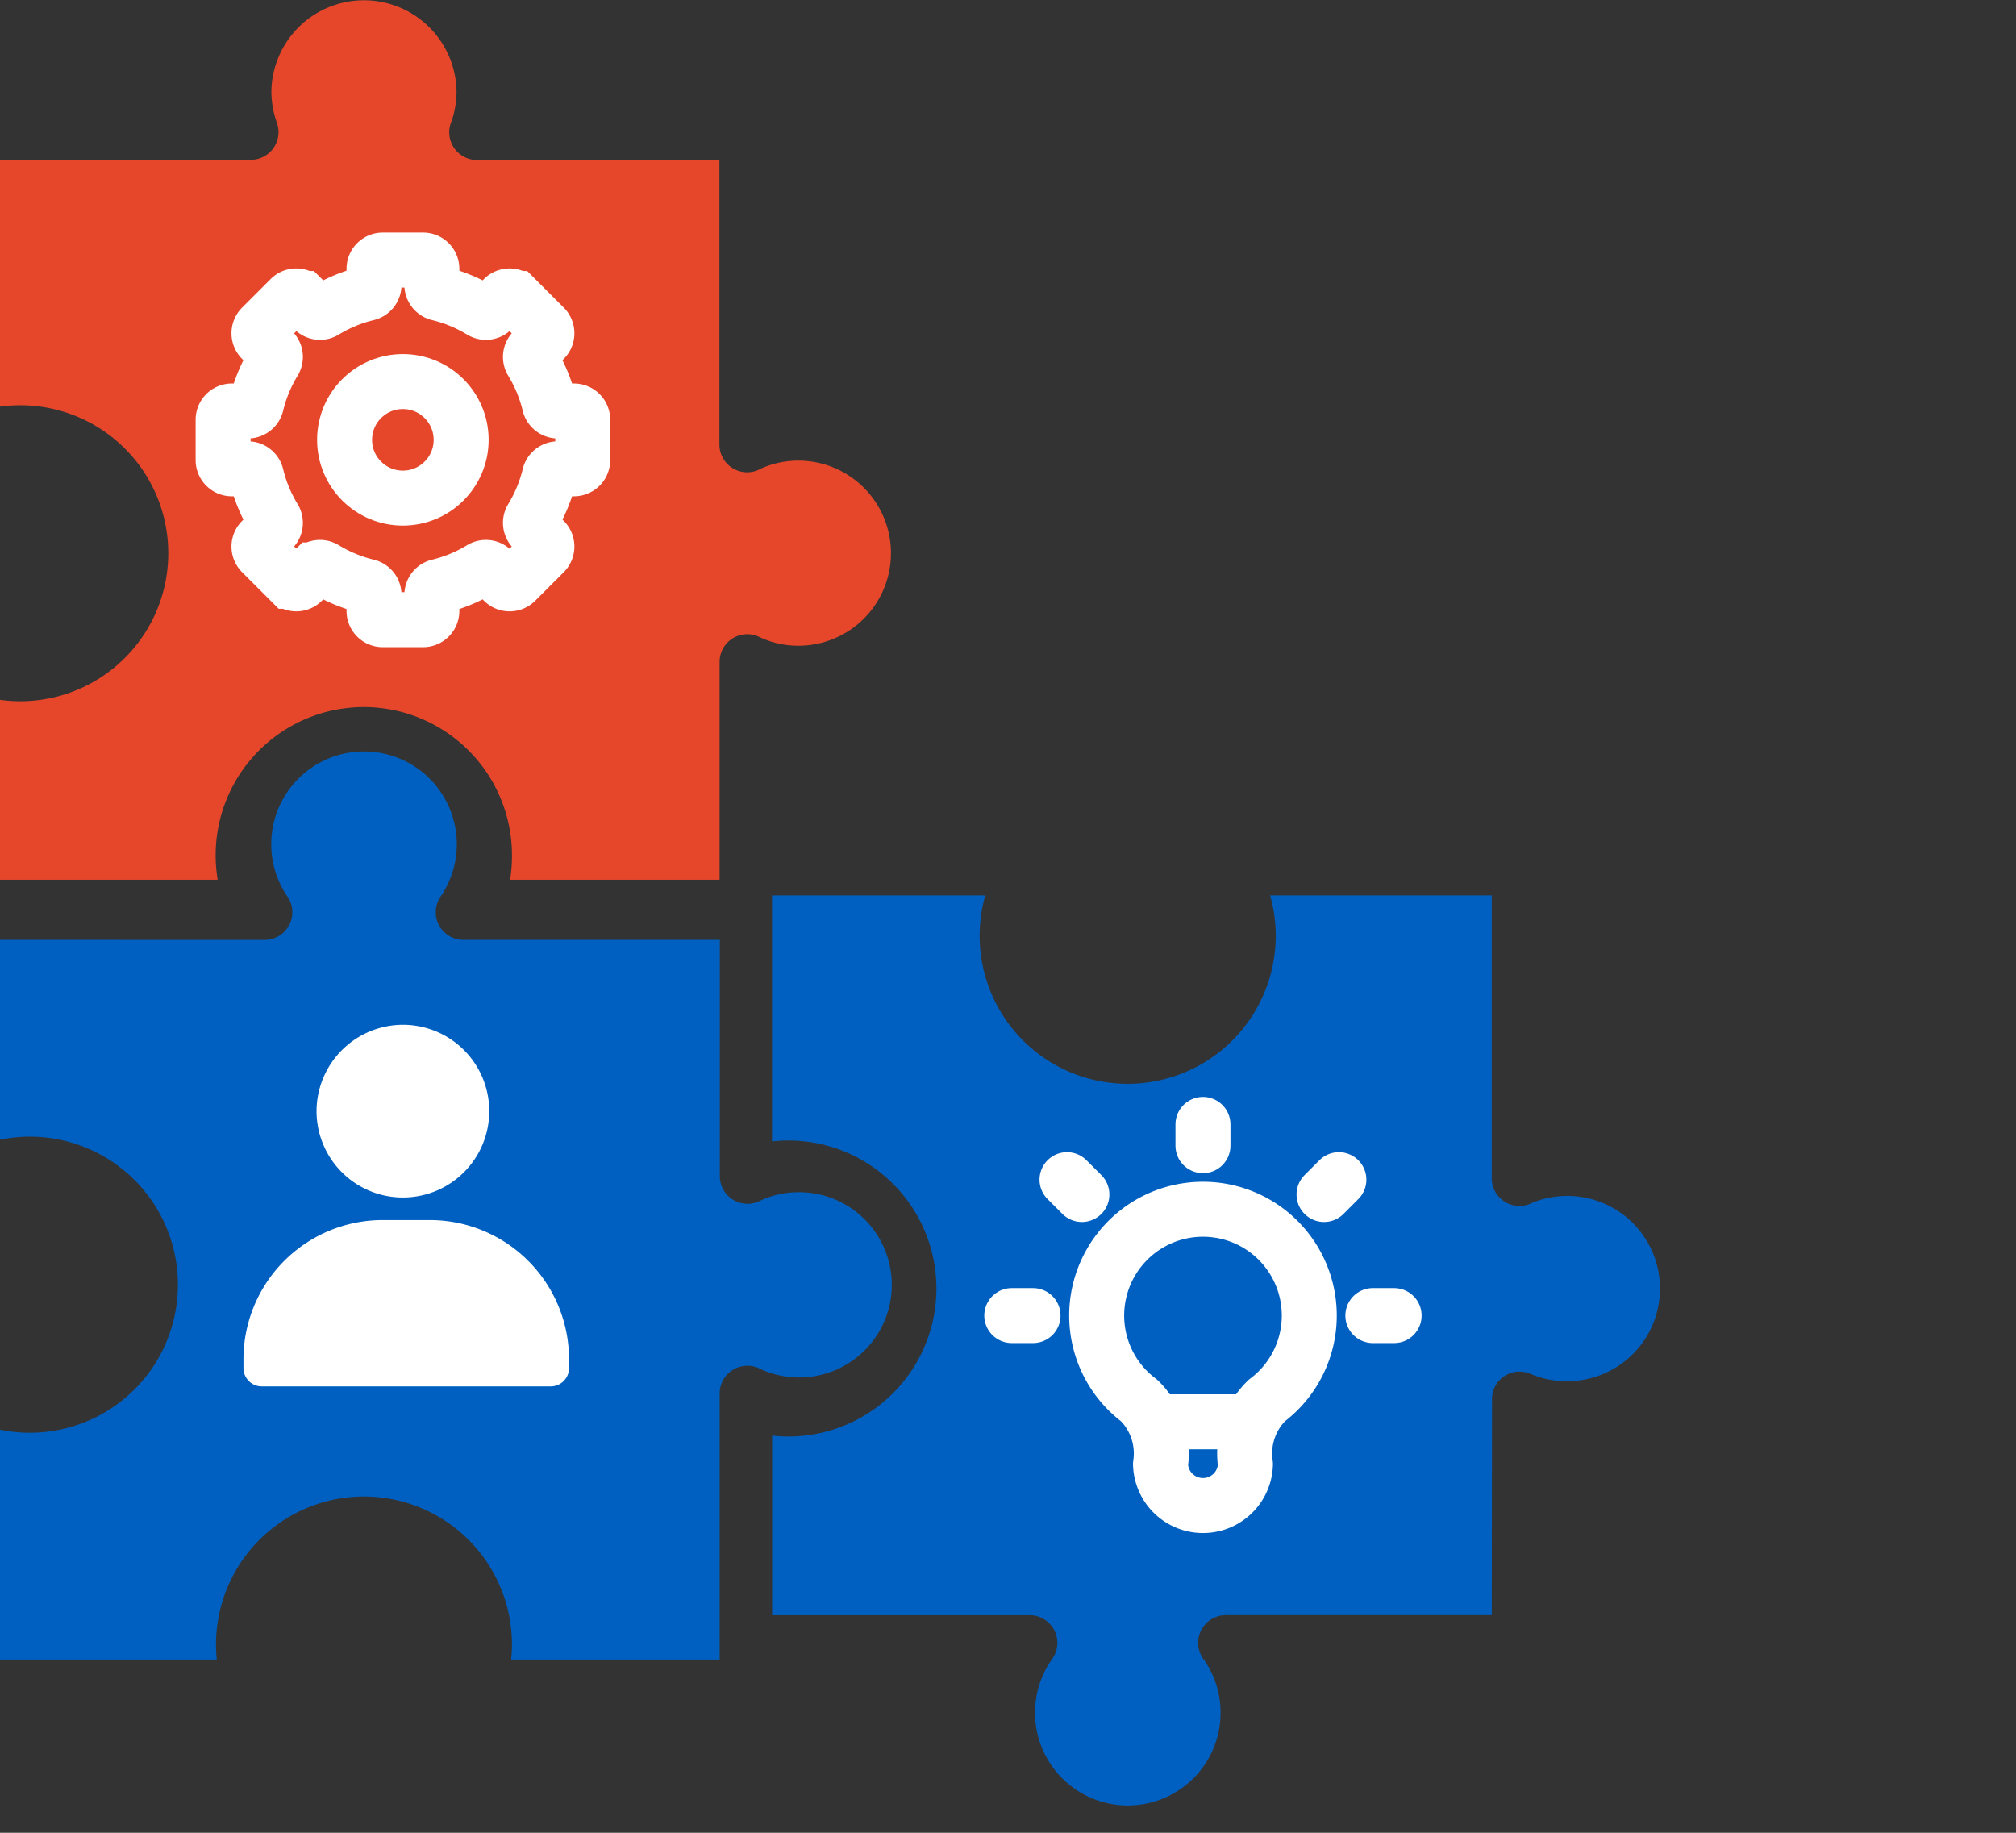 <svg xmlns="http://www.w3.org/2000/svg" xmlns:xlink="http://www.w3.org/1999/xlink" width="55" height="50" viewBox="0 0 55 50">
  <rect x="0" y="0" width="55" height="50" fill="#333333" stroke="none"/>
  <defs>
    <clipPath id="clip-path">
      <rect id="Rectangle_4641" data-name="Rectangle 4641" width="55" height="50" fill="none"/>
    </clipPath>
  </defs>
  <g id="_50_" data-name="50+" clip-path="url(#clip-path)">
    <g id="Group_12839" data-name="Group 12839">
      <path id="Path_20099" data-name="Path 20099" d="M54.858,60.487H47.605a.756.756,0,0,0-.586,1.235,2.531,2.531,0,1,1-4.152-.041.755.755,0,0,0-.615-1.192H35.224v-4.9a3.811,3.811,0,0,0,.445.026,4.038,4.038,0,0,0,0-8.076h0a3.852,3.852,0,0,0-.447.026V40.854h5.817a4.039,4.039,0,1,0,7.773,0h6.045v7.714a.757.757,0,0,0,1.114.667,2.507,2.507,0,0,1,.43-.13,2.527,2.527,0,1,1,.519,5h0a2.466,2.466,0,0,1-1.006-.2.752.752,0,0,0-.989.392h0a.744.744,0,0,0-.06.3Z" transform="translate(-14.16 -16.425)" fill="#0060c1" fill-rule="evenodd"/>
      <path id="Path_20100" data-name="Path 20100" d="M0,39.427v5.45a4.039,4.039,0,1,1,0,7.912V59.06H5.914a4.037,4.037,0,1,1,8.053-.419,3.761,3.761,0,0,1-.023.419h5.69V51.8a.757.757,0,0,1,1.081-.683,2.492,2.492,0,0,0,.527.184,2.527,2.527,0,1,0,.558-4.991,2.432,2.432,0,0,0-1.062.233.756.756,0,0,1-1.1-.672V39.427H12.643a.755.755,0,0,1-.624-1.18,2.531,2.531,0,1,0-4.2-.036.756.756,0,0,1-.6,1.217Z" transform="translate(0 -13.785)" fill="#0060c1" fill-rule="evenodd"/>
      <path id="Path_20101" data-name="Path 20101" d="M0,4.366v6.727a4.038,4.038,0,1,1,0,8V24H5.939a4.042,4.042,0,1,1,8.028-.724c0,.032,0,.065,0,.1a3.987,3.987,0,0,1-.051.625h5.716V18.054a.754.754,0,0,1,1.076-.68,2.47,2.47,0,0,0,.529.183,2.525,2.525,0,1,0,0-4.931,2.486,2.486,0,0,0-.474.157.757.757,0,0,1-1.136-.654V4.366H13.014A.757.757,0,0,1,12.322,3.3a2.546,2.546,0,0,0,.133-.817,2.526,2.526,0,0,0-5.051,0,2.6,2.6,0,0,0,.038.441,2.538,2.538,0,0,0,.112.425.755.755,0,0,1-.709,1.011Z" transform="translate(0 0)" fill="#e6472b" fill-rule="evenodd"/>
      <path id="Path_20102" data-name="Path 20102" d="M46.163,59.5h.58m4.636-5.215v.58M56.014,59.5h.58M47.67,55.792l.406.405m7.011-.405-.405.405" transform="translate(-18.56 -23.61)" fill="none" stroke="#fff" stroke-linecap="round" stroke-linejoin="round" stroke-width="1.5"/>
      <path id="Path_20103" data-name="Path 20103" d="M50.166,62.344a2.9,2.9,0,1,1,3.477,0,2.03,2.03,0,0,0-.58,1.738,1.159,1.159,0,0,1-2.317,0,2.027,2.027,0,0,0-.58-1.738" transform="translate(-19.085 -24.134)" fill="none" stroke="#fff" stroke-linecap="round" stroke-linejoin="round" stroke-width="1.5"/>
      <line id="Line_958" data-name="Line 958" x2="1.902" transform="translate(31.923 38.788)" fill="none" stroke="#fff" stroke-linecap="round" stroke-linejoin="round" stroke-width="1.5"/>
      <path id="Path_20104" data-name="Path 20104" d="M20.015,18.064v-1.1a.239.239,0,0,0-.239-.239h-.439a.239.239,0,0,1-.231-.186,4.078,4.078,0,0,0-.48-1.161.238.238,0,0,1,.032-.295l.31-.31a.239.239,0,0,0,0-.337l-.78-.78a.238.238,0,0,0-.337,0l-.31.309a.238.238,0,0,1-.295.032,4.078,4.078,0,0,0-1.161-.48.239.239,0,0,1-.186-.231v-.439a.239.239,0,0,0-.239-.239h-1.1a.239.239,0,0,0-.239.239v.439a.239.239,0,0,1-.186.231,4.078,4.078,0,0,0-1.161.48.238.238,0,0,1-.295-.032l-.31-.309a.238.238,0,0,0-.337,0l-.78.78a.238.238,0,0,0,0,.337l.309.31a.238.238,0,0,1,.032.295,4.078,4.078,0,0,0-.48,1.161.239.239,0,0,1-.231.186h-.439a.239.239,0,0,0-.239.239v1.1a.239.239,0,0,0,.239.239h.439a.239.239,0,0,1,.231.186,4.078,4.078,0,0,0,.48,1.161.238.238,0,0,1-.032.295l-.309.31a.238.238,0,0,0,0,.337l.78.78a.239.239,0,0,0,.337,0l.31-.31a.238.238,0,0,1,.295-.032,4.078,4.078,0,0,0,1.161.48.239.239,0,0,1,.186.231v.439a.239.239,0,0,0,.239.239h1.1a.239.239,0,0,0,.239-.239v-.439a.239.239,0,0,1,.186-.231,4.078,4.078,0,0,0,1.161-.48.238.238,0,0,1,.295.032l.31.31a.239.239,0,0,0,.337,0l.78-.78a.239.239,0,0,0,0-.337l-.31-.31a.238.238,0,0,1-.032-.295,4.078,4.078,0,0,0,.48-1.161.239.239,0,0,1,.231-.186h.439A.239.239,0,0,0,20.015,18.064Z" transform="translate(-4.117 -5.513)" fill="none" stroke="#fff" stroke-miterlimit="10" stroke-width="1.5"/>
      <ellipse id="Ellipse_403" data-name="Ellipse 403" cx="1.59" cy="1.59" rx="1.59" ry="1.59" transform="translate(9.401 10.409)" fill="#e6472b" stroke="#fff" stroke-miterlimit="10" stroke-width="1.5"/>
      <path id="Path_20105" data-name="Path 20105" d="M14.06,48.665A1.856,1.856,0,1,0,15.917,46.8,1.862,1.862,0,0,0,14.06,48.665Z" transform="translate(-4.924 -18.343)" fill="#fff" stroke="#fff" stroke-miterlimit="10" stroke-width="1"/>
      <path id="Path_20106" data-name="Path 20106" d="M14.951,56.661H13.658a3.3,3.3,0,0,0-3.287,3.308v.23h7.882v-.23a3.3,3.3,0,0,0-3.287-3.308Z" transform="translate(-3.229 -22.877)" fill="#fff" stroke="#fff" stroke-linecap="round" stroke-linejoin="round" stroke-width="1"/>
    </g>
  </g>
</svg>

